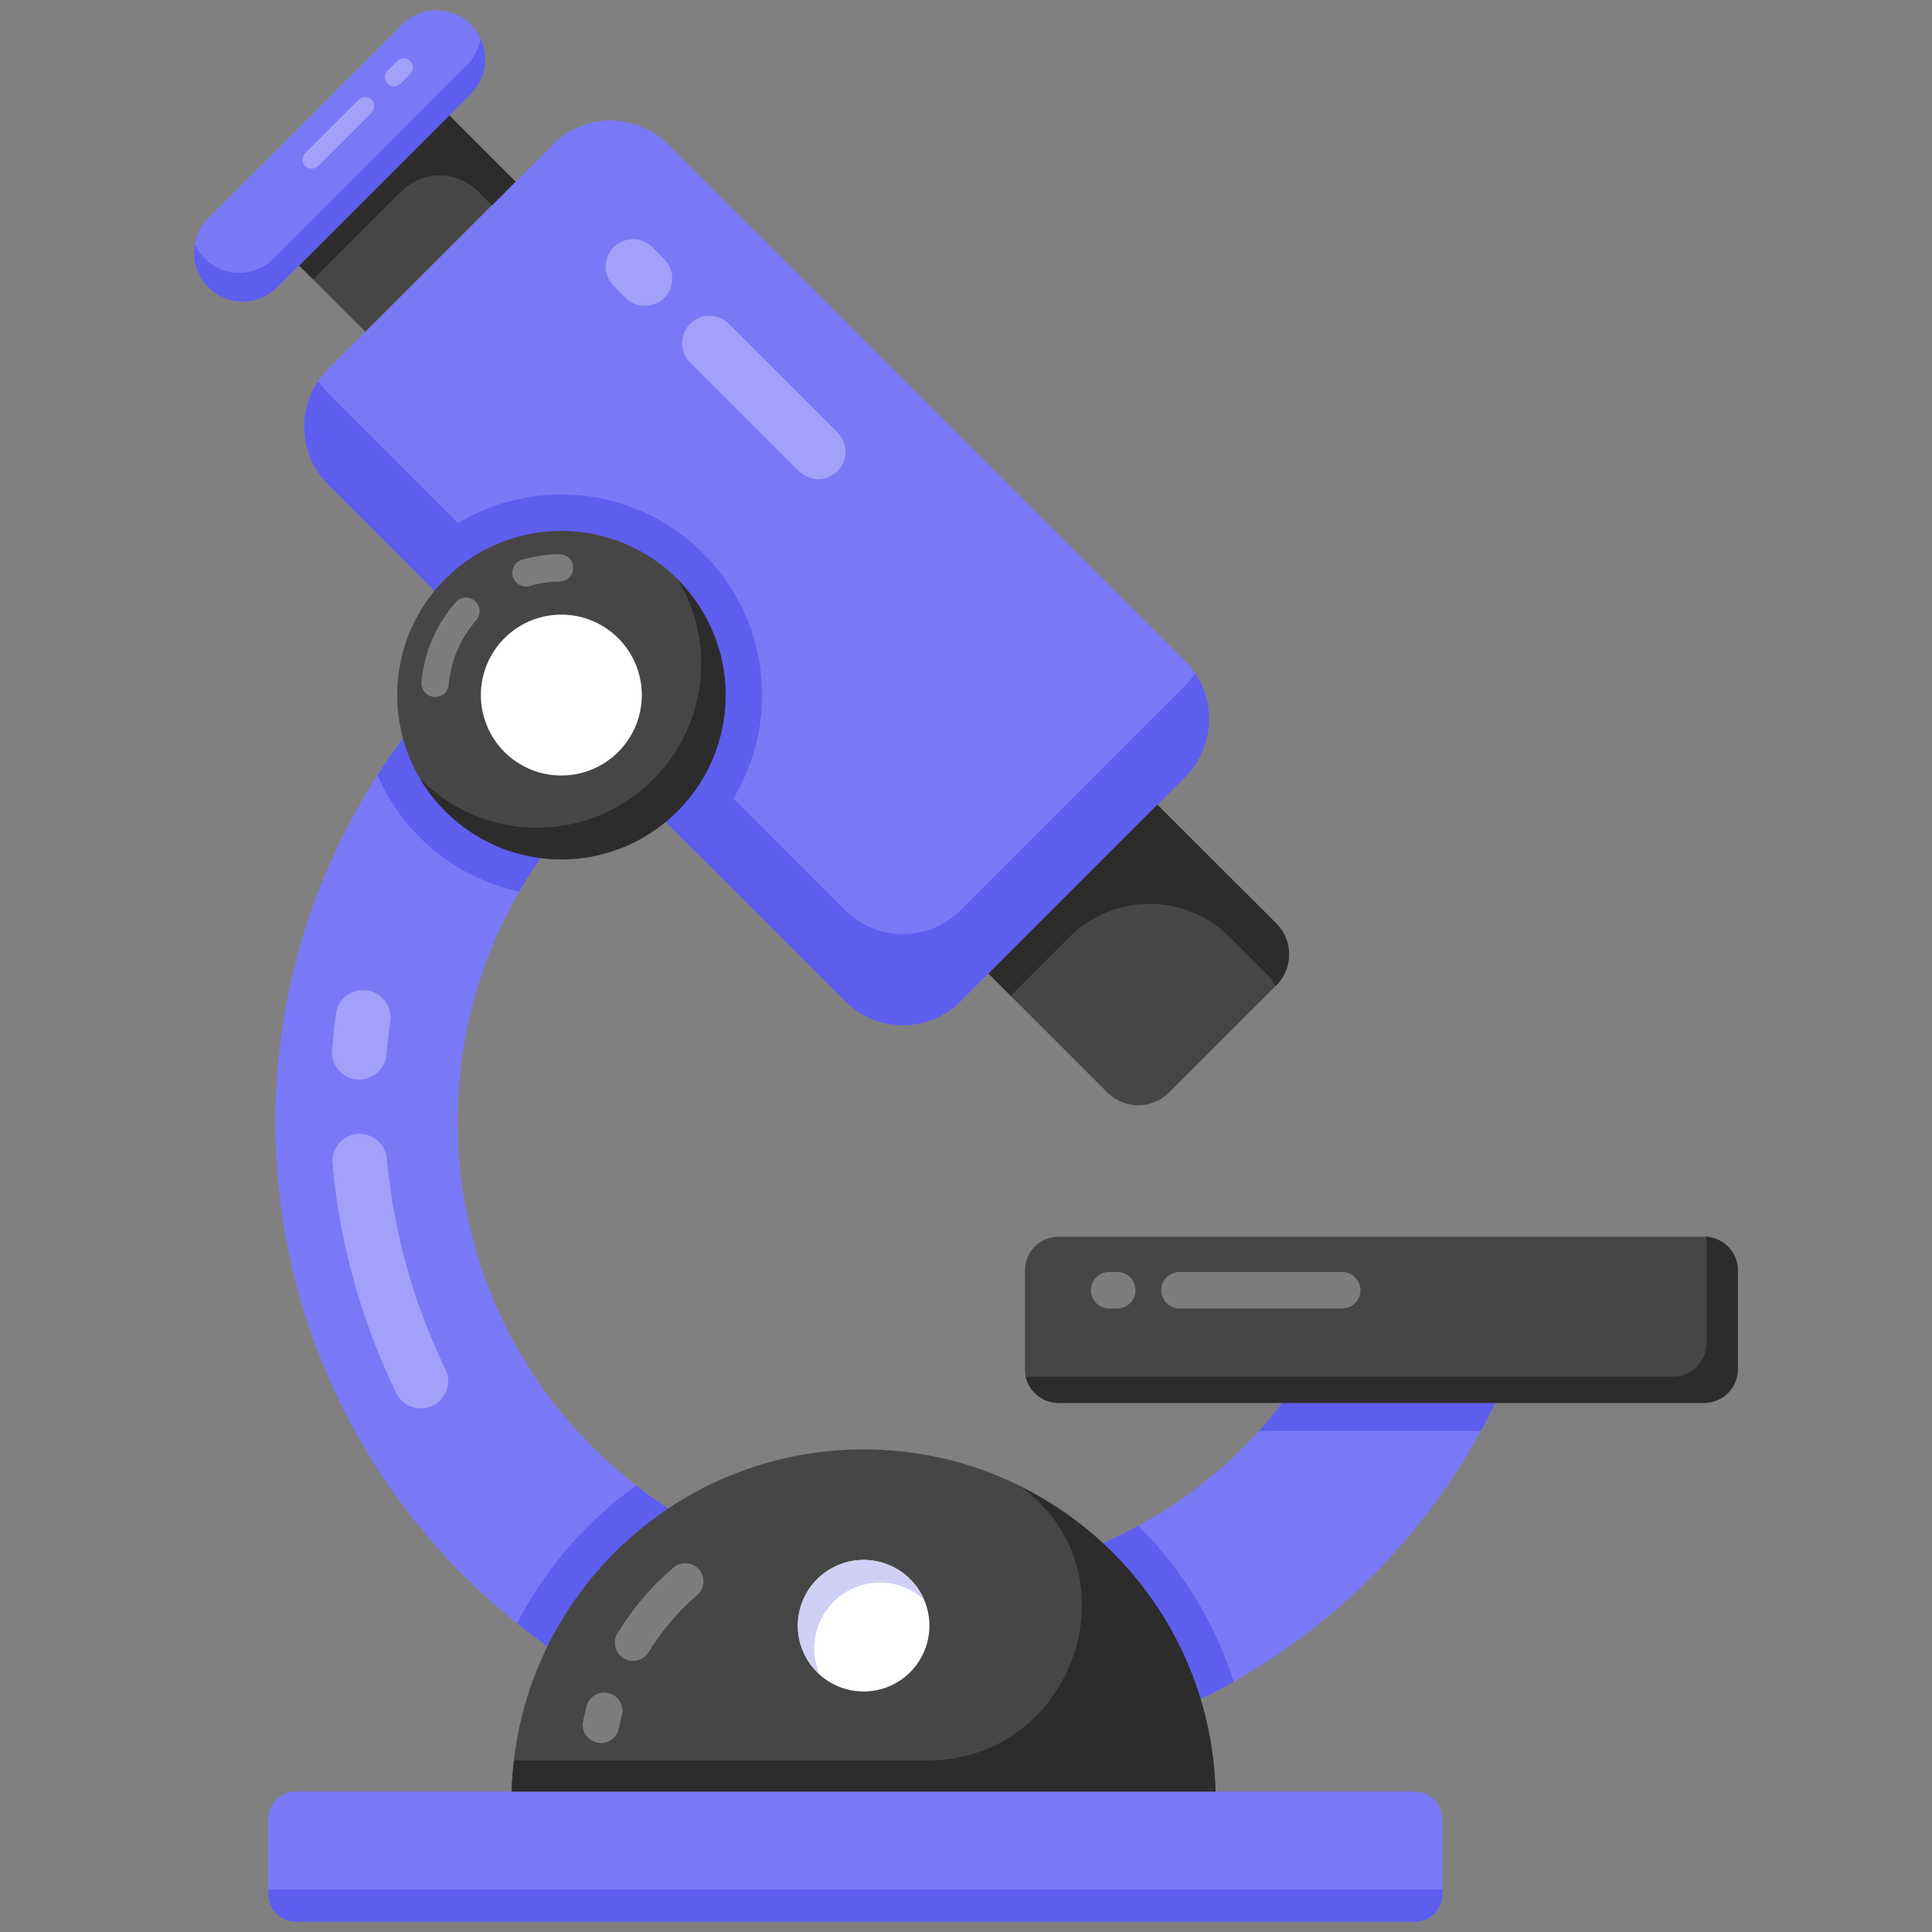 <?xml version="1.0" standalone="no"?><!DOCTYPE svg PUBLIC "-//W3C//DTD SVG 1.1//EN" "http://www.w3.org/Graphics/SVG/1.1/DTD/svg11.dtd"><svg t="1748268066180" class="icon" viewBox="0 0 1024 1024" version="1.1" xmlns="http://www.w3.org/2000/svg" p-id="3074" xmlns:xlink="http://www.w3.org/1999/xlink" width="200" height="200"><rect x="0" y="0" width="1024" height="1024" fill="#808080" stroke="none"/><path d="M800.942 725.205c-4.83 11.399-10.24 22.605-16.036 33.232-30.913 56.417-76.51 102.014-130.995 132.927a342.48 342.48 0 0 1-167.511 43.665c-80.181 0-153.986-28.015-212.335-74.578-78.056-62.406-128.097-158.43-128.097-265.854 0-65.691 19.128-129.449 54.098-183.74 16.229-25.503 35.937-48.688 58.735-69.168 1.159-1.352 2.512-2.318 3.671-3.478l49.268 56.417 14.297 16.229a241.703 241.703 0 0 0-50.814 61.633c-21.253 36.709-32.652 78.829-32.652 122.107 0 78.249 37.096 148.19 94.672 192.821a241.703 241.703 0 0 0 149.156 51.007c41.926 0 81.92-10.626 116.891-29.754 23.958-12.945 45.597-29.947 63.952-50.234 18.355-20.287 33.425-43.858 44.438-70.328z" fill="#7979F7" p-id="3075"></path><path d="M209.765 737.821a352.101 352.101 0 0 1-33.541-121.025 14.491 14.491 0 0 1 13.099-15.766 14.587 14.587 0 0 1 15.746 13.138c3.555 38.642 13.911 76.008 30.797 111.094a14.491 14.491 0 1 1-26.102 12.558zM190.889 572.088c-0.56 0.039-1.121 0-1.7-0.019a14.491 14.491 0 0 1-13.196-15.669c0.541-6.376 1.237-12.732 2.106-19.031a14.355 14.355 0 0 1 16.307-12.423 14.491 14.491 0 0 1 12.404 16.307c-0.773 5.854-1.43 11.708-1.932 17.582a14.491 14.491 0 0 1-13.969 13.273z" fill="#FFFFFF" opacity=".3" p-id="3076"></path><path d="M800.942 725.205c-4.83 11.399-10.24 22.605-16.036 33.232h-117.663c18.355-20.287 33.425-43.858 44.438-70.328z" fill="#5E5EEF" p-id="3077"></path><path d="M628.214 411.841l-119.016 118.823c-17.002 17.002-44.438 17.002-61.247 0l-81.34-81.34-54.871-54.678-95.058-95.058-42.699-42.699c-17.002-17.002-17.002-44.438 0-61.44l119.016-118.823c16.809-17.002 44.245-17.002 61.247 0l273.968 273.775c16.809 17.002 16.809 44.438 0 61.44z" fill="#7979F7" p-id="3078"></path><path d="M628.214 411.841l-119.016 118.823c-17.002 17.002-44.438 17.002-61.247 0l-273.968-273.775c-14.877-14.877-16.809-37.869-5.41-54.871 1.546 2.125 3.478 4.444 5.41 6.376l273.968 273.968c16.809 17.002 44.245 17.002 61.247 0l119.016-119.016c1.932-1.932 3.671-4.251 5.41-6.376 11.206 17.002 9.274 39.994-5.41 54.871z" fill="#5E5EEF" p-id="3079"></path><path d="M523.902 516.038l63.005 62.986a23.146 23.146 0 0 0 32.729 0l56.822-56.803a23.146 23.146 0 0 0 0-32.729l-62.986-63.024z" fill="#474646" p-id="3080"></path><path d="M676.555 522.182l-0.386 0.386c-0.966-1.932-2.318-3.671-3.864-5.41l-20.48-20.48a60.107 60.107 0 0 0-85.011 0l-31.106 31.106-11.786-11.786 89.455-89.455 63.179 62.986c8.888 9.081 8.888 23.571 0 32.652z" fill="#2D2C2C" p-id="3081"></path><path d="M158.488 140.694l79.582-79.602 35.125 35.164L193.613 175.819z" fill="#474646" p-id="3082"></path><path d="M273.292 96.314l-12.558 12.558-7.381-7.419a28.633 28.633 0 0 0-40.574-0.077L166.062 148.094l-7.535-7.342 79.602-79.602z" fill="#2D2C2C" p-id="3083"></path><path d="M110.437 152.228a25.832 25.832 0 0 0 36.555 0l102.651-102.67A25.832 25.832 0 0 0 213.108 13.022L110.437 115.673a25.832 25.832 0 0 0 0 36.555z" fill="#7979F7" p-id="3084"></path><path d="M161.753 87.987a4.83 4.83 0 0 1 0-6.84l28.092-28.073a4.83 4.83 0 1 1 6.82 6.82L168.593 87.987a4.83 4.83 0 0 1-6.84 0zM205.457 44.283a4.83 4.83 0 0 1 0-6.84l5.062-5.043a4.83 4.83 0 1 1 6.84 6.82l-5.062 5.062a4.83 4.83 0 0 1-6.84 0z" fill="#FFFFFF" opacity=".3" p-id="3085"></path><path d="M249.721 49.577l-102.786 102.593c-10.047 10.24-26.469 10.24-36.516 0-6.183-6.183-8.501-14.684-7.149-22.605a25.89 25.89 0 0 0 41.733 7.535l102.593-102.786c3.864-3.864 6.183-8.694 7.149-13.718 4.444 9.467 2.705 21.253-5.023 28.981z" fill="#5E5EEF" p-id="3086"></path><path d="M142.278 964.048v39.994c0 8.018 6.492 14.491 14.491 14.491h593.205a14.491 14.491 0 0 0 14.491-14.491v-39.994a14.491 14.491 0 0 0-14.491-14.491H156.769a14.491 14.491 0 0 0-14.491 14.491z" fill="#7979F7" p-id="3087"></path><path d="M142.278 1001.414v2.647c0 7.999 6.492 14.491 14.491 14.491h593.205a14.491 14.491 0 0 0 14.491-14.491v-2.647zM653.911 891.363a342.48 342.48 0 0 1-167.511 43.665c-80.181 0-153.986-28.015-212.335-74.578 15.07-29.174 36.709-54.291 63.179-73.032a241.703 241.703 0 0 0 149.156 51.007c41.926 0 81.92-10.626 116.891-29.754 22.992 22.798 40.38 50.814 50.62 82.693z" fill="#5E5EEF" p-id="3088"></path><path d="M271.167 949.557c2.84-100.642 85.224-181.345 186.542-181.345s183.74 80.703 186.581 181.345z" fill="#474646" p-id="3089"></path><path d="M318.541 923.841a9.66 9.66 0 0 1-9.467-11.573c0.522-2.647 1.14-5.294 1.797-7.922a9.66 9.66 0 0 1 18.722 4.83c-0.58 2.299-1.121 4.598-1.584 6.917a9.66 9.66 0 0 1-9.467 7.748zM335.563 880.292a9.641 9.641 0 0 1-8.231-14.684 145.35 145.35 0 0 1 29.426-34.623 9.66 9.66 0 1 1 12.597 14.645 126.628 126.628 0 0 0-25.523 30.024 9.622 9.622 0 0 1-8.269 4.637z" fill="#FFFFFF" opacity=".3" p-id="3090"></path><path d="M644.251 949.518h-373.084c0.193-5.603 0.58-11.013 1.352-16.423h219.291c76.626 0 111.635-98.439 50.234-144.287a184.571 184.571 0 0 0-1.352-1.005 185.576 185.576 0 0 1 103.559 161.715z" fill="#2D2C2C" p-id="3091"></path><path d="M543.261 673.328v52.437c0 9.854 7.979 17.833 17.833 17.833h342.113c9.854 0 17.833-7.979 17.833-17.833V673.328a17.833 17.833 0 0 0-17.833-17.833H561.094a17.833 17.833 0 0 0-17.833 17.833z" fill="#474646" p-id="3092"></path><path d="M921.117 673.232v52.552c0 9.854-8.115 17.775-17.968 17.775h-341.977c-8.694 0-15.843-5.989-17.582-14.104 0.386 0.193 0.58 0.193 0.966 0.193h342.171c9.854 0 17.775-7.922 17.775-17.775v-52.359c0-1.352-0.193-2.705-0.386-4.057 9.467 0.58 17.002 8.308 17.002 17.775z" fill="#2D2C2C" p-id="3093"></path><path d="M403.9 368.37c0 32.459-14.491 61.44-37.289 80.954l-54.871-54.678 14.297 16.229a241.703 241.703 0 0 0-50.814 61.633 106.206 106.206 0 0 1-75.158-61.633c16.229-25.503 35.937-48.688 58.735-69.168l-42.119-42.119c19.321-22.798 48.302-37.482 80.761-37.482 58.735 0 106.457 47.722 106.457 106.264z" fill="#5E5EEF" p-id="3094"></path><path d="M210.519 368.389a87.001 87.001 0 1 0 174.003 0.019 87.001 87.001 0 0 0-174.003-0.019z" fill="#474646" p-id="3095"></path><path d="M229.956 369.374a7.245 7.245 0 0 1-6.569-7.883c1.488-15.746 7.728-30.372 18.084-42.254a7.245 7.245 0 1 1 10.936 9.506 60.088 60.088 0 0 0-14.568 34.101 7.226 7.226 0 0 1-7.883 6.53zM271.824 305.654a7.245 7.245 0 0 1 4.946-9.003c6.357-1.816 12.945-2.821 19.572-2.917h0.116a7.245 7.245 0 0 1 0.116 14.491 59.566 59.566 0 0 0-15.785 2.357 7.245 7.245 0 0 1-8.965-4.946z" fill="#FFFFFF" opacity=".3" p-id="3096"></path><path d="M384.58 368.37c0 48.109-39.028 87.137-87.137 87.137-31.879 0-59.894-17.389-75.158-43.278a86.171 86.171 0 0 0 62.406 26.469 86.943 86.943 0 0 0 86.943-86.943c0-16.229-4.444-31.493-12.365-44.438 15.65 15.843 25.31 37.289 25.31 61.054z" fill="#2D2C2C" p-id="3097"></path><path d="M254.879 368.389a42.641 42.641 0 1 0 85.282 0.019 42.641 42.641 0 0 0-85.282 0zM492.602 861.59a34.855 34.855 0 1 1-34.777-34.777c19.263 0 34.777 15.669 34.777 34.777z" fill="#FFFFFF" p-id="3098"></path><path d="M489.878 848.085c-6.183-5.796-14.297-9.274-23.378-9.274a34.913 34.913 0 0 0-32.266 48.302c-6.955-6.183-11.399-15.263-11.399-25.503a34.913 34.913 0 0 1 67.043-13.525z" fill="#D0D0F7" p-id="3099"></path><path d="M711.39 693.499h-86.209a9.66 9.66 0 1 1 0-19.321h86.209a9.66 9.66 0 1 1 0 19.321zM592.162 693.499h-4.309a9.66 9.66 0 1 1 0-19.321h4.309a9.66 9.66 0 1 1 0 19.321z" fill="#FFFFFF" opacity=".3" p-id="3100"></path><path d="M423.009 249.296l-56.861-56.842a14.491 14.491 0 1 1 20.48-20.48l56.88 56.842a14.491 14.491 0 1 1-20.48 20.48zM331.506 157.812l-5.912-5.951a14.491 14.491 0 1 1 20.519-20.441l5.931 5.931a14.491 14.491 0 1 1-20.538 20.461z" fill="#FFFFFF" opacity=".3" p-id="3101"></path></svg>